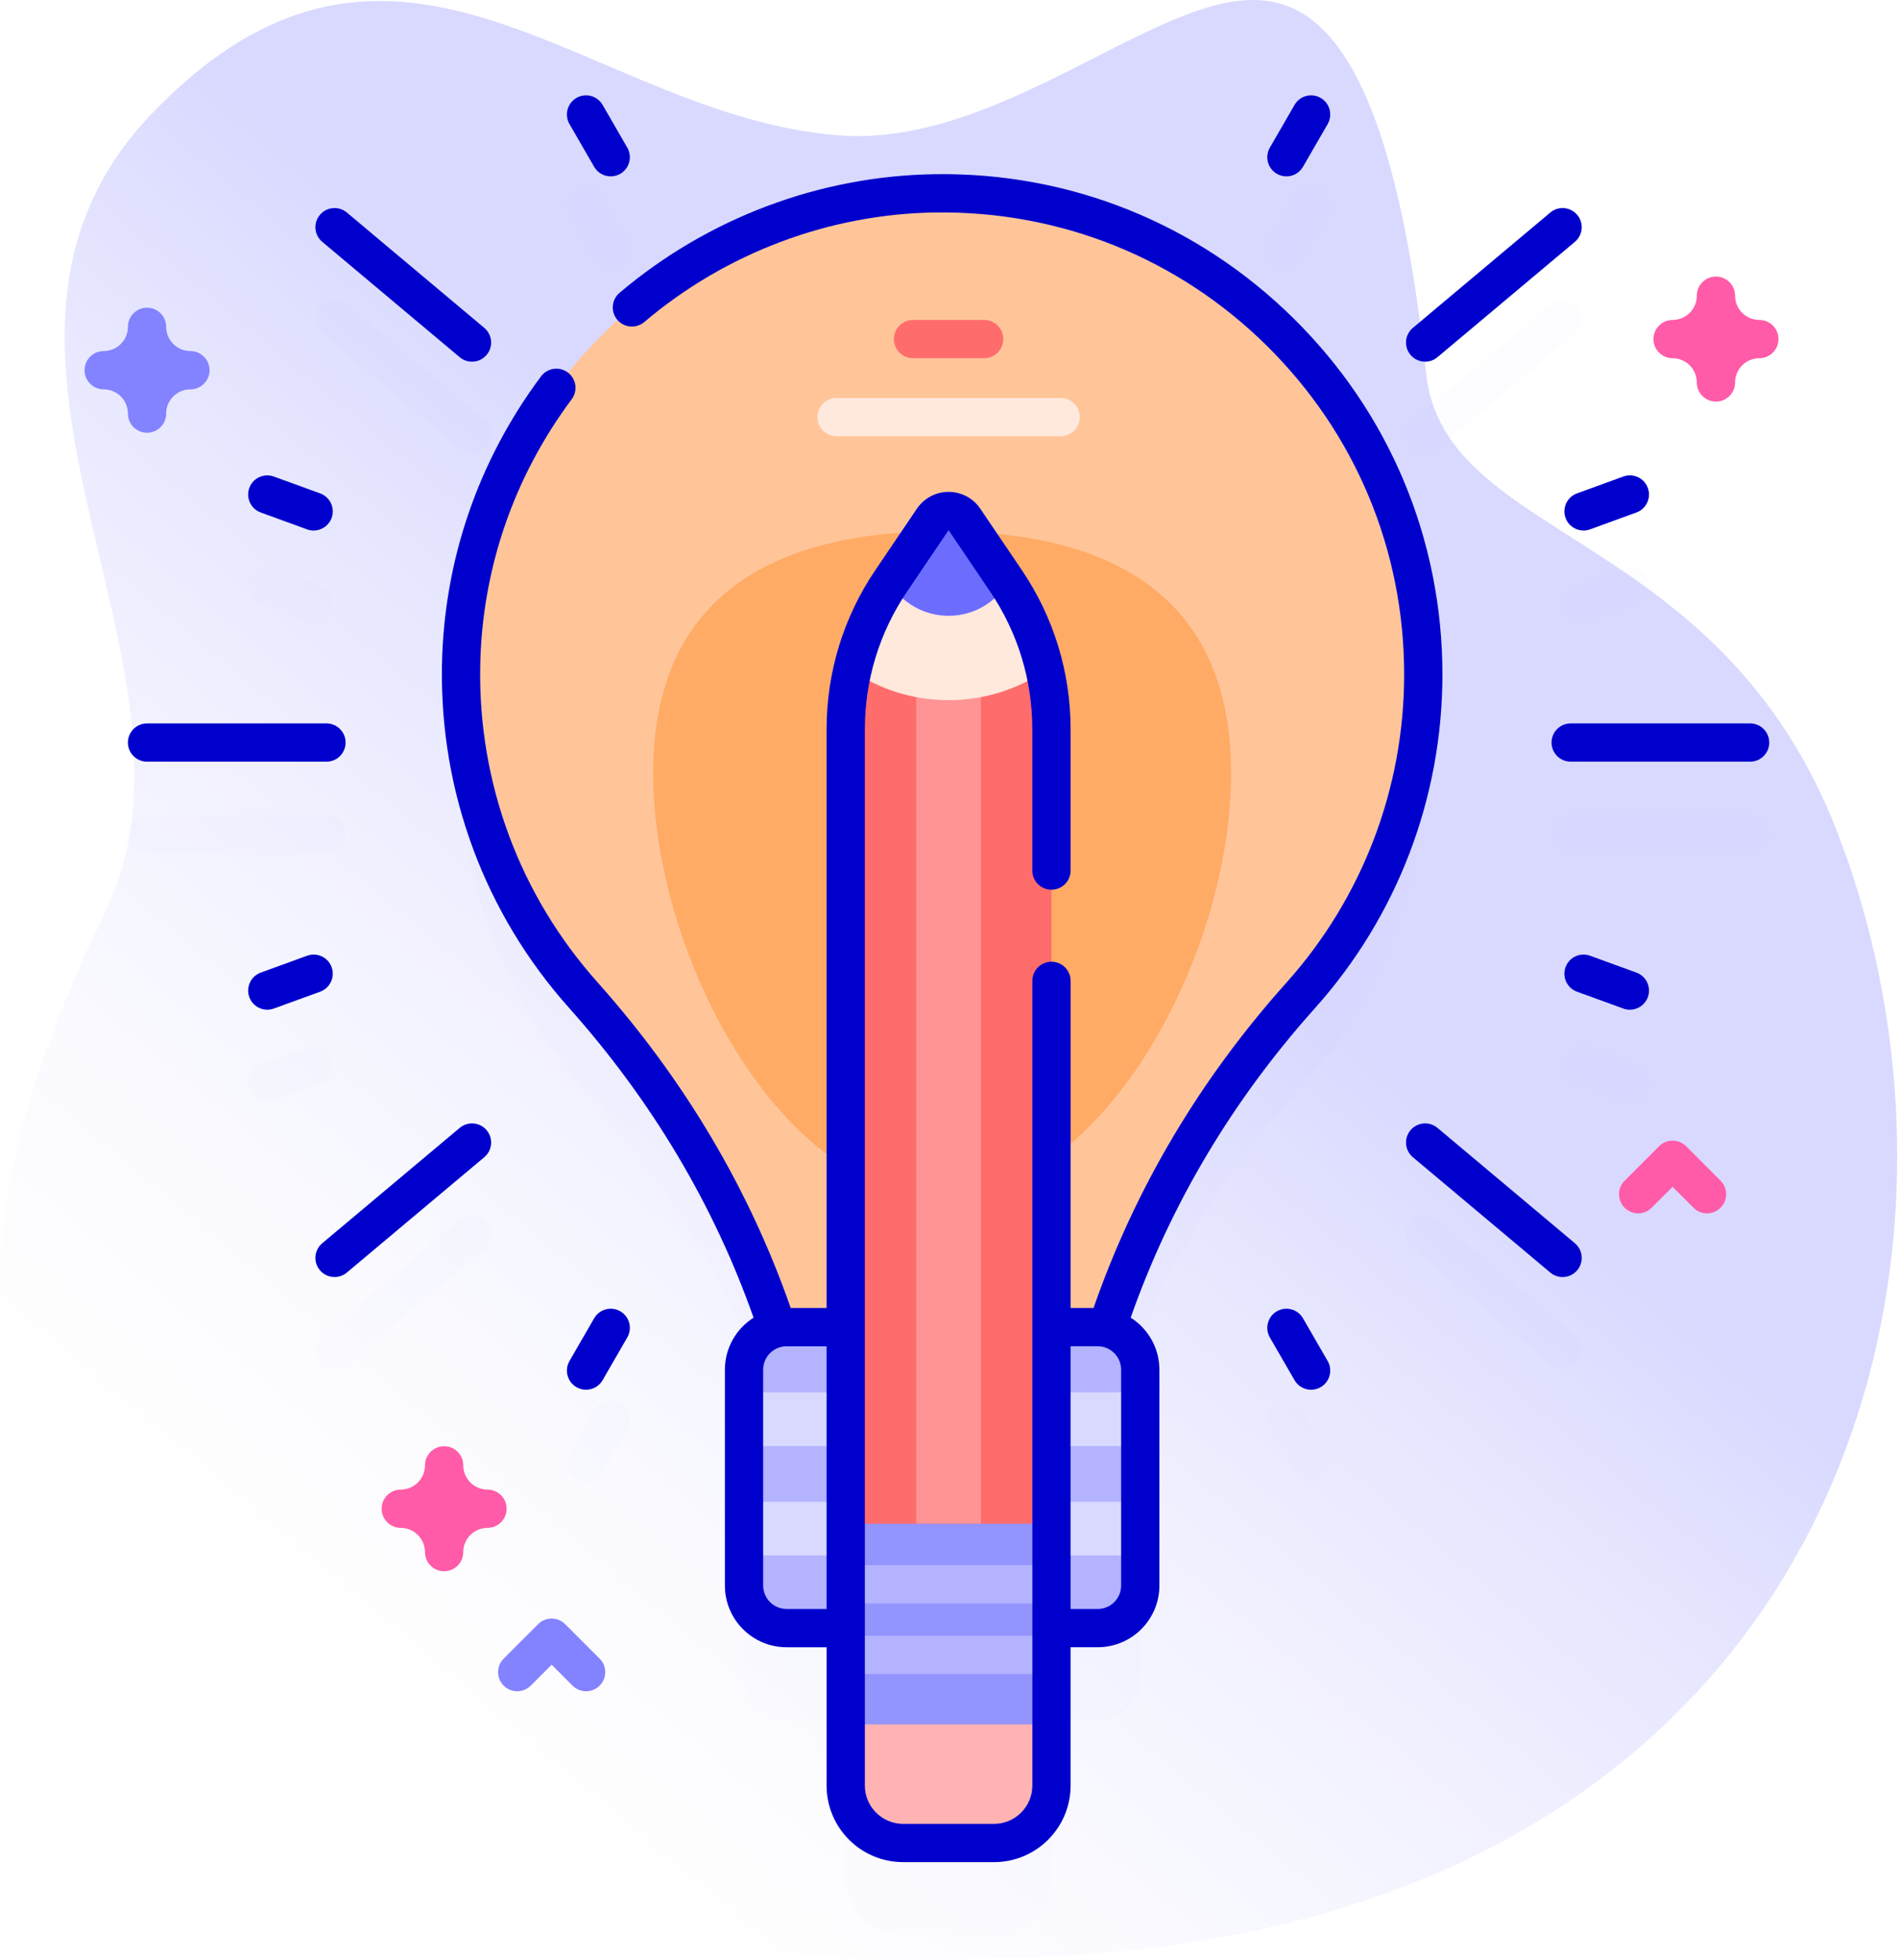 <svg width="93" height="96" viewBox="0 0 93 96" fill="none" xmlns="http://www.w3.org/2000/svg">
<path d="M90.076 40.891C84.319 25.848 70.762 26.59 69.878 18.295C68.147 2.055 64.285 -0.121 61.14 0.005C56.11 0.207 48.703 7.203 41.141 6.633C28.834 5.706 19.575 -6.948 7.516 5.486C-3.676 17.027 10.969 32.644 5.17 44.633C2.275 50.618 -1.334 59.741 0.497 66.95C6.317 89.862 24.664 97.333 52.024 95.81C89.873 93.704 98.317 62.422 90.076 40.891Z" fill="url(#paint0_linear)"/>
<g opacity="0.1">
<path opacity="0.1" d="M54.234 69.561C56.219 63.544 59.477 58.012 63.73 53.265C67.466 49.094 69.739 43.584 69.739 37.543C69.739 24.407 58.994 13.78 45.814 13.971C33.151 14.154 22.812 24.462 22.593 37.125C22.485 43.311 24.762 48.965 28.565 53.228C32.818 57.996 36.097 63.533 38.091 69.561C37.156 69.767 36.456 70.599 36.456 71.597V82.17C36.456 83.322 37.389 84.255 38.541 84.255H41.439V91.969C41.439 93.522 42.698 94.782 44.251 94.782H48.708C50.261 94.782 51.521 93.522 51.521 91.969V84.255H53.787C54.939 84.255 55.872 83.322 55.872 82.17V71.596C55.872 70.599 55.17 69.766 54.234 69.561Z" fill="#0000CC"/>
<path opacity="0.1" d="M85.754 39.937H76.962C76.444 39.937 76.024 40.357 76.024 40.875C76.024 41.393 76.444 41.812 76.962 41.812H85.754C86.272 41.812 86.692 41.393 86.692 40.875C86.692 40.357 86.272 39.937 85.754 39.937Z" fill="#0000CC"/>
<path opacity="0.1" d="M16.934 40.875C16.934 40.357 16.514 39.937 15.996 39.937H7.204C6.686 39.937 6.267 40.357 6.267 40.875C6.267 41.393 6.686 41.812 7.204 41.812H15.996C16.514 41.812 16.934 41.393 16.934 40.875Z" fill="#0000CC"/>
<path opacity="0.1" d="M69.831 22.218C70.043 22.218 70.257 22.146 70.433 21.998L77.168 16.347C77.564 16.015 77.616 15.423 77.283 15.027C76.951 14.63 76.359 14.578 75.963 14.911L69.228 20.562C68.831 20.895 68.779 21.486 69.112 21.883C69.297 22.104 69.563 22.218 69.831 22.218Z" fill="#0000CC"/>
<path opacity="0.1" d="M22.525 59.751L15.79 65.402C15.393 65.735 15.341 66.326 15.675 66.723C15.86 66.944 16.125 67.058 16.393 67.058C16.606 67.058 16.82 66.986 16.995 66.838L23.73 61.187C24.127 60.854 24.179 60.263 23.846 59.866C23.513 59.47 22.922 59.418 22.525 59.751Z" fill="#0000CC"/>
<path opacity="0.1" d="M22.525 21.999C22.701 22.146 22.914 22.218 23.127 22.218C23.395 22.218 23.66 22.104 23.846 21.883C24.178 21.486 24.127 20.895 23.73 20.562L16.995 14.911C16.599 14.578 16.007 14.63 15.674 15.027C15.342 15.423 15.393 16.015 15.79 16.347L22.525 21.999Z" fill="#0000CC"/>
<path opacity="0.1" d="M70.434 59.751C70.037 59.418 69.445 59.47 69.113 59.866C68.78 60.263 68.832 60.854 69.228 61.187L75.963 66.838C76.139 66.986 76.353 67.058 76.566 67.058C76.833 67.058 77.099 66.944 77.284 66.723C77.617 66.326 77.565 65.735 77.169 65.402L70.434 59.751Z" fill="#0000CC"/>
<path opacity="0.1" d="M30.393 68.735C29.945 68.476 29.371 68.63 29.113 69.078L27.904 71.171C27.645 71.62 27.799 72.193 28.247 72.452C28.395 72.537 28.556 72.578 28.715 72.578C29.039 72.578 29.354 72.41 29.528 72.109L30.736 70.016C30.995 69.567 30.842 68.994 30.393 68.735Z" fill="#0000CC"/>
<path opacity="0.1" d="M62.565 13.014C62.712 13.099 62.873 13.14 63.032 13.14C63.357 13.14 63.672 12.972 63.845 12.671L65.054 10.578C65.313 10.129 65.159 9.556 64.711 9.297C64.262 9.038 63.688 9.192 63.43 9.64L62.221 11.733C61.963 12.182 62.116 12.755 62.565 13.014Z" fill="#0000CC"/>
<path opacity="0.1" d="M63.845 69.078C63.587 68.63 63.013 68.476 62.565 68.735C62.116 68.994 61.963 69.567 62.221 70.016L63.43 72.109C63.604 72.41 63.919 72.578 64.243 72.578C64.402 72.578 64.563 72.537 64.711 72.452C65.159 72.193 65.313 71.62 65.054 71.171L63.845 69.078Z" fill="#0000CC"/>
<path opacity="0.1" d="M29.113 12.671C29.286 12.972 29.601 13.14 29.925 13.14C30.084 13.14 30.246 13.099 30.393 13.014C30.842 12.755 30.995 12.182 30.736 11.733L29.528 9.64C29.269 9.192 28.696 9.038 28.247 9.297C27.799 9.556 27.645 10.129 27.904 10.578L29.113 12.671Z" fill="#0000CC"/>
<path opacity="0.1" d="M80.183 52.144L77.912 51.318C77.425 51.14 76.887 51.391 76.71 51.878C76.533 52.364 76.784 52.902 77.27 53.079L79.541 53.906C79.647 53.944 79.755 53.963 79.862 53.963C80.245 53.963 80.604 53.726 80.743 53.346C80.92 52.859 80.669 52.321 80.183 52.144Z" fill="#0000CC"/>
<path opacity="0.1" d="M12.776 29.605L15.047 30.432C15.153 30.471 15.261 30.489 15.368 30.489C15.751 30.489 16.11 30.252 16.249 29.872C16.426 29.385 16.175 28.847 15.688 28.67L13.418 27.844C12.931 27.666 12.393 27.917 12.216 28.404C12.039 28.89 12.29 29.428 12.776 29.605Z" fill="#0000CC"/>
<path opacity="0.1" d="M16.249 51.878C16.072 51.391 15.534 51.14 15.047 51.318L12.776 52.144C12.29 52.321 12.039 52.859 12.216 53.346C12.354 53.726 12.714 53.963 13.097 53.963C13.203 53.963 13.312 53.944 13.418 53.906L15.688 53.079C16.175 52.902 16.426 52.364 16.249 51.878Z" fill="#0000CC"/>
<path opacity="0.1" d="M76.71 29.872C76.848 30.252 77.208 30.488 77.591 30.488C77.697 30.488 77.806 30.47 77.912 30.432L80.183 29.605C80.669 29.428 80.92 28.89 80.743 28.404C80.566 27.917 80.028 27.666 79.541 27.843L77.27 28.67C76.784 28.847 76.533 29.385 76.71 29.872Z" fill="#0000CC"/>
</g>
<path d="M45.814 9.471C33.151 9.654 22.812 19.962 22.593 32.624C22.485 38.811 24.762 44.465 28.565 48.728C33.738 54.529 37.473 61.465 39.204 69.042H53.124C54.851 61.482 58.555 54.542 63.73 48.765C67.466 44.594 69.739 39.084 69.739 33.043C69.739 19.907 58.994 9.28 45.814 9.471Z" fill="#FFC599"/>
<path d="M60.325 37.877C60.325 46.879 53.985 58.623 46.164 58.623C38.343 58.623 32.003 46.879 32.003 37.877C32.003 28.875 38.343 26.025 46.164 26.025C53.984 26.025 60.325 28.875 60.325 37.877Z" fill="#FFAB66"/>
<path d="M53.786 79.755H38.54C37.389 79.755 36.455 78.822 36.455 77.67V67.096C36.455 65.945 37.389 65.011 38.54 65.011H53.786C54.938 65.011 55.871 65.945 55.871 67.096V77.67C55.871 78.822 54.938 79.755 53.786 79.755Z" fill="#B3B3FF"/>
<path d="M36.455 68.208H55.871V70.838H36.455V68.208Z" fill="#D9D9FF"/>
<path d="M36.455 73.567H55.871V76.197H36.455V73.567Z" fill="#D9D9FF"/>
<path d="M48.708 90.281H44.251C42.698 90.281 41.438 89.022 41.438 87.469V35.724C41.438 33.133 42.214 30.602 43.665 28.457L45.703 25.444C46.075 24.895 46.884 24.895 47.256 25.444L49.294 28.457C50.745 30.602 51.52 33.133 51.52 35.724V87.469C51.52 89.022 50.261 90.281 48.708 90.281Z" fill="#FF6C6C"/>
<path d="M44.895 32.264H48.066V74.642H44.895V32.264Z" fill="#FF9494"/>
<path d="M51.201 32.857C49.853 33.768 48.229 34.299 46.48 34.299C44.731 34.299 43.107 33.768 41.759 32.857C42.113 31.291 42.758 29.799 43.666 28.456L45.704 25.445C46.075 24.894 46.885 24.894 47.256 25.445L49.294 28.456C50.202 29.799 50.847 31.291 51.201 32.857Z" fill="#FFE8DC"/>
<path d="M49.363 28.561C48.765 29.525 47.696 30.166 46.48 30.166C45.263 30.166 44.194 29.525 43.596 28.561C43.618 28.526 43.641 28.492 43.665 28.456L45.703 25.445C46.075 24.894 46.885 24.894 47.256 25.445L49.294 28.456C49.318 28.492 49.341 28.526 49.363 28.561Z" fill="#6C6CFF"/>
<path d="M41.438 74.642V87.469C41.438 89.022 42.698 90.282 44.251 90.282H48.708C50.261 90.282 51.52 89.022 51.52 87.469V74.642H41.438Z" fill="#9494FF"/>
<path d="M41.438 76.669H51.52V78.544H41.438V76.669Z" fill="#B3B3FF"/>
<path d="M41.438 80.13H51.52V82.005H41.438V80.13Z" fill="#B3B3FF"/>
<path d="M41.438 84.472V87.469C41.438 89.022 42.698 90.282 44.251 90.282H48.708C50.261 90.282 51.52 89.022 51.52 87.469V84.472H41.438Z" fill="#FFB3B3"/>
<path d="M48.222 17.548H44.737C44.22 17.548 43.8 17.128 43.8 16.611C43.8 16.093 44.22 15.673 44.737 15.673H48.222C48.739 15.673 49.159 16.093 49.159 16.611C49.159 17.128 48.739 17.548 48.222 17.548Z" fill="#FF6C6C"/>
<path d="M51.972 21.37H40.987C40.47 21.37 40.05 20.95 40.05 20.432C40.05 19.915 40.47 19.495 40.987 19.495H51.972C52.489 19.495 52.909 19.915 52.909 20.432C52.909 20.95 52.489 21.37 51.972 21.37Z" fill="#FFE8DC"/>
<path d="M55.403 64.547C57.35 59.004 60.382 53.908 64.428 49.391C68.458 44.892 70.677 39.086 70.677 33.043C70.677 26.428 68.082 20.227 63.37 15.584C58.66 10.941 52.415 8.43 45.801 8.533C40.167 8.615 34.682 10.679 30.356 14.345C29.962 14.679 29.913 15.271 30.247 15.666C30.582 16.061 31.173 16.11 31.569 15.775C35.563 12.39 40.627 10.484 45.828 10.408C51.947 10.326 57.704 12.631 62.054 16.919C66.406 21.208 68.802 26.934 68.802 33.043C68.802 38.624 66.753 43.985 63.032 48.139C58.784 52.881 55.61 58.24 53.583 64.074H52.459V48.049C52.459 47.531 52.039 47.111 51.521 47.111C51.003 47.111 50.584 47.531 50.584 48.049V87.469C50.584 88.503 49.742 89.344 48.709 89.344H44.252C43.218 89.344 42.377 88.503 42.377 87.469V35.724C42.377 33.311 43.091 30.98 44.443 28.982L46.48 25.97L48.517 28.982C49.869 30.98 50.583 33.311 50.583 35.724V42.647C50.583 43.164 51.003 43.584 51.521 43.584C52.039 43.584 52.458 43.164 52.458 42.647V35.724C52.458 32.935 51.633 30.241 50.071 27.931L48.033 24.919C47.684 24.403 47.103 24.095 46.48 24.095C45.857 24.095 45.276 24.403 44.927 24.919L42.889 27.931C41.327 30.241 40.502 32.935 40.502 35.724V64.074H38.744C36.715 58.255 33.53 52.885 29.264 48.103C25.468 43.848 23.431 38.357 23.53 32.641C23.612 27.903 25.162 23.379 28.013 19.558C28.322 19.143 28.237 18.555 27.822 18.246C27.407 17.937 26.82 18.022 26.51 18.437C23.423 22.574 21.744 27.475 21.655 32.609C21.548 38.798 23.754 44.744 27.865 49.352C31.931 53.908 34.974 59.018 36.924 64.548C36.081 65.085 35.519 66.025 35.519 67.097V77.67C35.519 79.337 36.874 80.693 38.541 80.693H40.502V87.469C40.502 89.537 42.184 91.219 44.252 91.219H48.708C50.776 91.219 52.458 89.537 52.458 87.469V80.692H53.787C55.453 80.692 56.809 79.337 56.809 77.67V67.097C56.809 66.025 56.247 65.084 55.403 64.547ZM38.541 78.817C37.908 78.817 37.394 78.303 37.394 77.67V67.097C37.394 66.464 37.908 65.95 38.541 65.95H40.502V78.818H38.541V78.817ZM54.934 77.67C54.934 78.303 54.42 78.817 53.787 78.817H52.458V65.949H53.787C54.42 65.949 54.934 66.464 54.934 67.097V77.67Z" fill="#0000CC"/>
<path d="M85.754 35.437H76.962C76.444 35.437 76.024 35.857 76.024 36.375C76.024 36.893 76.444 37.312 76.962 37.312H85.754C86.272 37.312 86.692 36.893 86.692 36.375C86.692 35.857 86.272 35.437 85.754 35.437Z" fill="#0000CC"/>
<path d="M16.934 36.375C16.934 35.857 16.514 35.437 15.996 35.437H7.204C6.686 35.437 6.267 35.857 6.267 36.375C6.267 36.893 6.686 37.312 7.204 37.312H15.996C16.514 37.312 16.934 36.893 16.934 36.375Z" fill="#0000CC"/>
<path d="M69.831 17.718C70.043 17.718 70.257 17.646 70.433 17.498L77.168 11.847C77.564 11.515 77.616 10.923 77.283 10.527C76.951 10.13 76.359 10.078 75.963 10.411L69.228 16.062C68.831 16.395 68.779 16.986 69.112 17.383C69.297 17.604 69.563 17.718 69.831 17.718Z" fill="#0000CC"/>
<path d="M22.525 55.251L15.79 60.902C15.393 61.235 15.341 61.826 15.675 62.223C15.86 62.444 16.125 62.558 16.393 62.558C16.606 62.558 16.82 62.486 16.995 62.338L23.73 56.687C24.127 56.354 24.179 55.763 23.846 55.366C23.513 54.97 22.922 54.918 22.525 55.251Z" fill="#0000CC"/>
<path d="M22.525 17.498C22.701 17.646 22.914 17.718 23.127 17.718C23.395 17.718 23.66 17.604 23.846 17.383C24.178 16.986 24.127 16.395 23.73 16.062L16.995 10.411C16.599 10.078 16.007 10.13 15.674 10.527C15.342 10.923 15.393 11.515 15.79 11.847L22.525 17.498Z" fill="#0000CC"/>
<path d="M70.434 55.251C70.037 54.918 69.445 54.969 69.113 55.366C68.78 55.763 68.832 56.354 69.228 56.687L75.963 62.338C76.139 62.486 76.353 62.558 76.566 62.558C76.833 62.558 77.099 62.444 77.284 62.223C77.617 61.826 77.565 61.235 77.169 60.902L70.434 55.251Z" fill="#0000CC"/>
<path d="M30.393 64.235C29.945 63.976 29.371 64.13 29.113 64.578L27.904 66.671C27.645 67.12 27.799 67.693 28.247 67.952C28.395 68.037 28.556 68.078 28.715 68.078C29.039 68.078 29.354 67.91 29.528 67.609L30.736 65.516C30.995 65.067 30.842 64.494 30.393 64.235Z" fill="#0000CC"/>
<path d="M62.565 8.514C62.712 8.599 62.873 8.64 63.032 8.64C63.357 8.64 63.672 8.472 63.845 8.171L65.054 6.078C65.313 5.629 65.159 5.056 64.711 4.797C64.262 4.538 63.688 4.692 63.43 5.14L62.221 7.233C61.963 7.682 62.116 8.255 62.565 8.514Z" fill="#0000CC"/>
<path d="M63.845 64.578C63.587 64.13 63.013 63.976 62.565 64.235C62.116 64.494 61.963 65.067 62.221 65.516L63.43 67.609C63.604 67.91 63.919 68.078 64.243 68.078C64.402 68.078 64.563 68.037 64.711 67.952C65.159 67.693 65.313 67.12 65.054 66.671L63.845 64.578Z" fill="#0000CC"/>
<path d="M29.113 8.171C29.286 8.472 29.601 8.64 29.925 8.64C30.084 8.64 30.246 8.599 30.393 8.514C30.842 8.255 30.995 7.682 30.736 7.233L29.528 5.14C29.269 4.692 28.696 4.538 28.247 4.797C27.799 5.056 27.645 5.629 27.904 6.078L29.113 8.171Z" fill="#0000CC"/>
<path d="M80.183 47.644L77.912 46.818C77.425 46.64 76.887 46.891 76.71 47.378C76.533 47.864 76.784 48.402 77.27 48.579L79.541 49.406C79.647 49.444 79.755 49.463 79.862 49.463C80.245 49.463 80.604 49.226 80.743 48.846C80.92 48.359 80.669 47.821 80.183 47.644Z" fill="#0000CC"/>
<path d="M12.776 25.105L15.047 25.932C15.153 25.971 15.261 25.989 15.368 25.989C15.751 25.989 16.11 25.752 16.249 25.372C16.426 24.885 16.175 24.347 15.688 24.17L13.418 23.344C12.931 23.166 12.393 23.417 12.216 23.904C12.039 24.39 12.29 24.928 12.776 25.105Z" fill="#0000CC"/>
<path d="M16.249 47.378C16.072 46.891 15.534 46.64 15.047 46.818L12.776 47.644C12.29 47.821 12.039 48.359 12.216 48.846C12.354 49.226 12.714 49.463 13.097 49.463C13.203 49.463 13.312 49.444 13.418 49.406L15.688 48.579C16.175 48.402 16.426 47.864 16.249 47.378Z" fill="#0000CC"/>
<path d="M76.71 25.371C76.848 25.752 77.208 25.988 77.591 25.988C77.697 25.988 77.806 25.97 77.912 25.932L80.183 25.105C80.669 24.928 80.92 24.39 80.743 23.904C80.566 23.417 80.028 23.166 79.541 23.343L77.27 24.17C76.784 24.347 76.533 24.885 76.71 25.371Z" fill="#0000CC"/>
<path d="M84.08 19.673C83.562 19.673 83.142 19.253 83.142 18.735C83.142 18.081 82.61 17.548 81.955 17.548C81.437 17.548 81.018 17.128 81.018 16.611C81.018 16.093 81.437 15.673 81.955 15.673C82.61 15.673 83.142 15.14 83.142 14.486C83.142 13.968 83.562 13.548 84.08 13.548C84.598 13.548 85.017 13.968 85.017 14.486C85.017 15.14 85.55 15.673 86.205 15.673C86.723 15.673 87.143 16.093 87.143 16.611C87.143 17.128 86.723 17.548 86.205 17.548C85.55 17.548 85.017 18.081 85.017 18.735C85.017 19.253 84.598 19.673 84.08 19.673Z" fill="#FF5BA8"/>
<path d="M7.205 21.198C6.687 21.198 6.268 20.778 6.268 20.26C6.268 19.605 5.735 19.073 5.08 19.073C4.562 19.073 4.143 18.653 4.143 18.135C4.143 17.617 4.562 17.198 5.08 17.198C5.735 17.198 6.268 16.665 6.268 16.01C6.268 15.492 6.687 15.073 7.205 15.073C7.723 15.073 8.143 15.492 8.143 16.01C8.143 16.665 8.675 17.198 9.33 17.198C9.848 17.198 10.268 17.617 10.268 18.135C10.268 18.653 9.848 19.073 9.33 19.073C8.675 19.073 8.143 19.605 8.143 20.26C8.143 20.778 7.723 21.198 7.205 21.198Z" fill="#8383FF"/>
<path d="M21.762 76.97C21.244 76.97 20.824 76.55 20.824 76.032C20.824 75.378 20.291 74.845 19.637 74.845C19.119 74.845 18.699 74.425 18.699 73.907C18.699 73.389 19.119 72.97 19.637 72.97C20.291 72.97 20.824 72.437 20.824 71.782C20.824 71.264 21.244 70.845 21.762 70.845C22.279 70.845 22.699 71.264 22.699 71.782C22.699 72.437 23.232 72.97 23.887 72.97C24.404 72.97 24.824 73.389 24.824 73.907C24.824 74.425 24.404 74.845 23.887 74.845C23.232 74.845 22.699 75.378 22.699 76.032C22.699 76.55 22.279 76.97 21.762 76.97Z" fill="#FF5BA8"/>
<path d="M28.718 82.849C28.478 82.849 28.238 82.757 28.055 82.574L27.03 81.549L26.006 82.574C25.64 82.94 25.046 82.94 24.68 82.574C24.314 82.208 24.314 81.614 24.68 81.248L26.367 79.561C26.733 79.195 27.327 79.195 27.693 79.561L29.381 81.248C29.747 81.614 29.747 82.208 29.381 82.574C29.198 82.757 28.957 82.849 28.718 82.849Z" fill="#8383FF"/>
<path d="M83.642 59.438C83.403 59.438 83.162 59.347 82.98 59.163L81.955 58.139L80.93 59.163C80.564 59.53 79.971 59.53 79.605 59.163C79.239 58.797 79.239 58.204 79.605 57.838L81.292 56.15C81.658 55.784 82.252 55.784 82.618 56.15L84.305 57.838C84.671 58.204 84.671 58.797 84.305 59.163C84.123 59.347 83.882 59.438 83.642 59.438Z" fill="#FF5BA8"/>
<defs>
<linearGradient id="paint0_linear" x1="10.758" y1="85.389" x2="74.443" y2="9.493" gradientUnits="userSpaceOnUse">
<stop stop-color="white" stop-opacity="0"/>
<stop offset="0.253" stop-color="#EEEEFF" stop-opacity="0.403"/>
<stop offset="0.629" stop-color="#D9D9FF"/>
</linearGradient>
</defs>
</svg>
